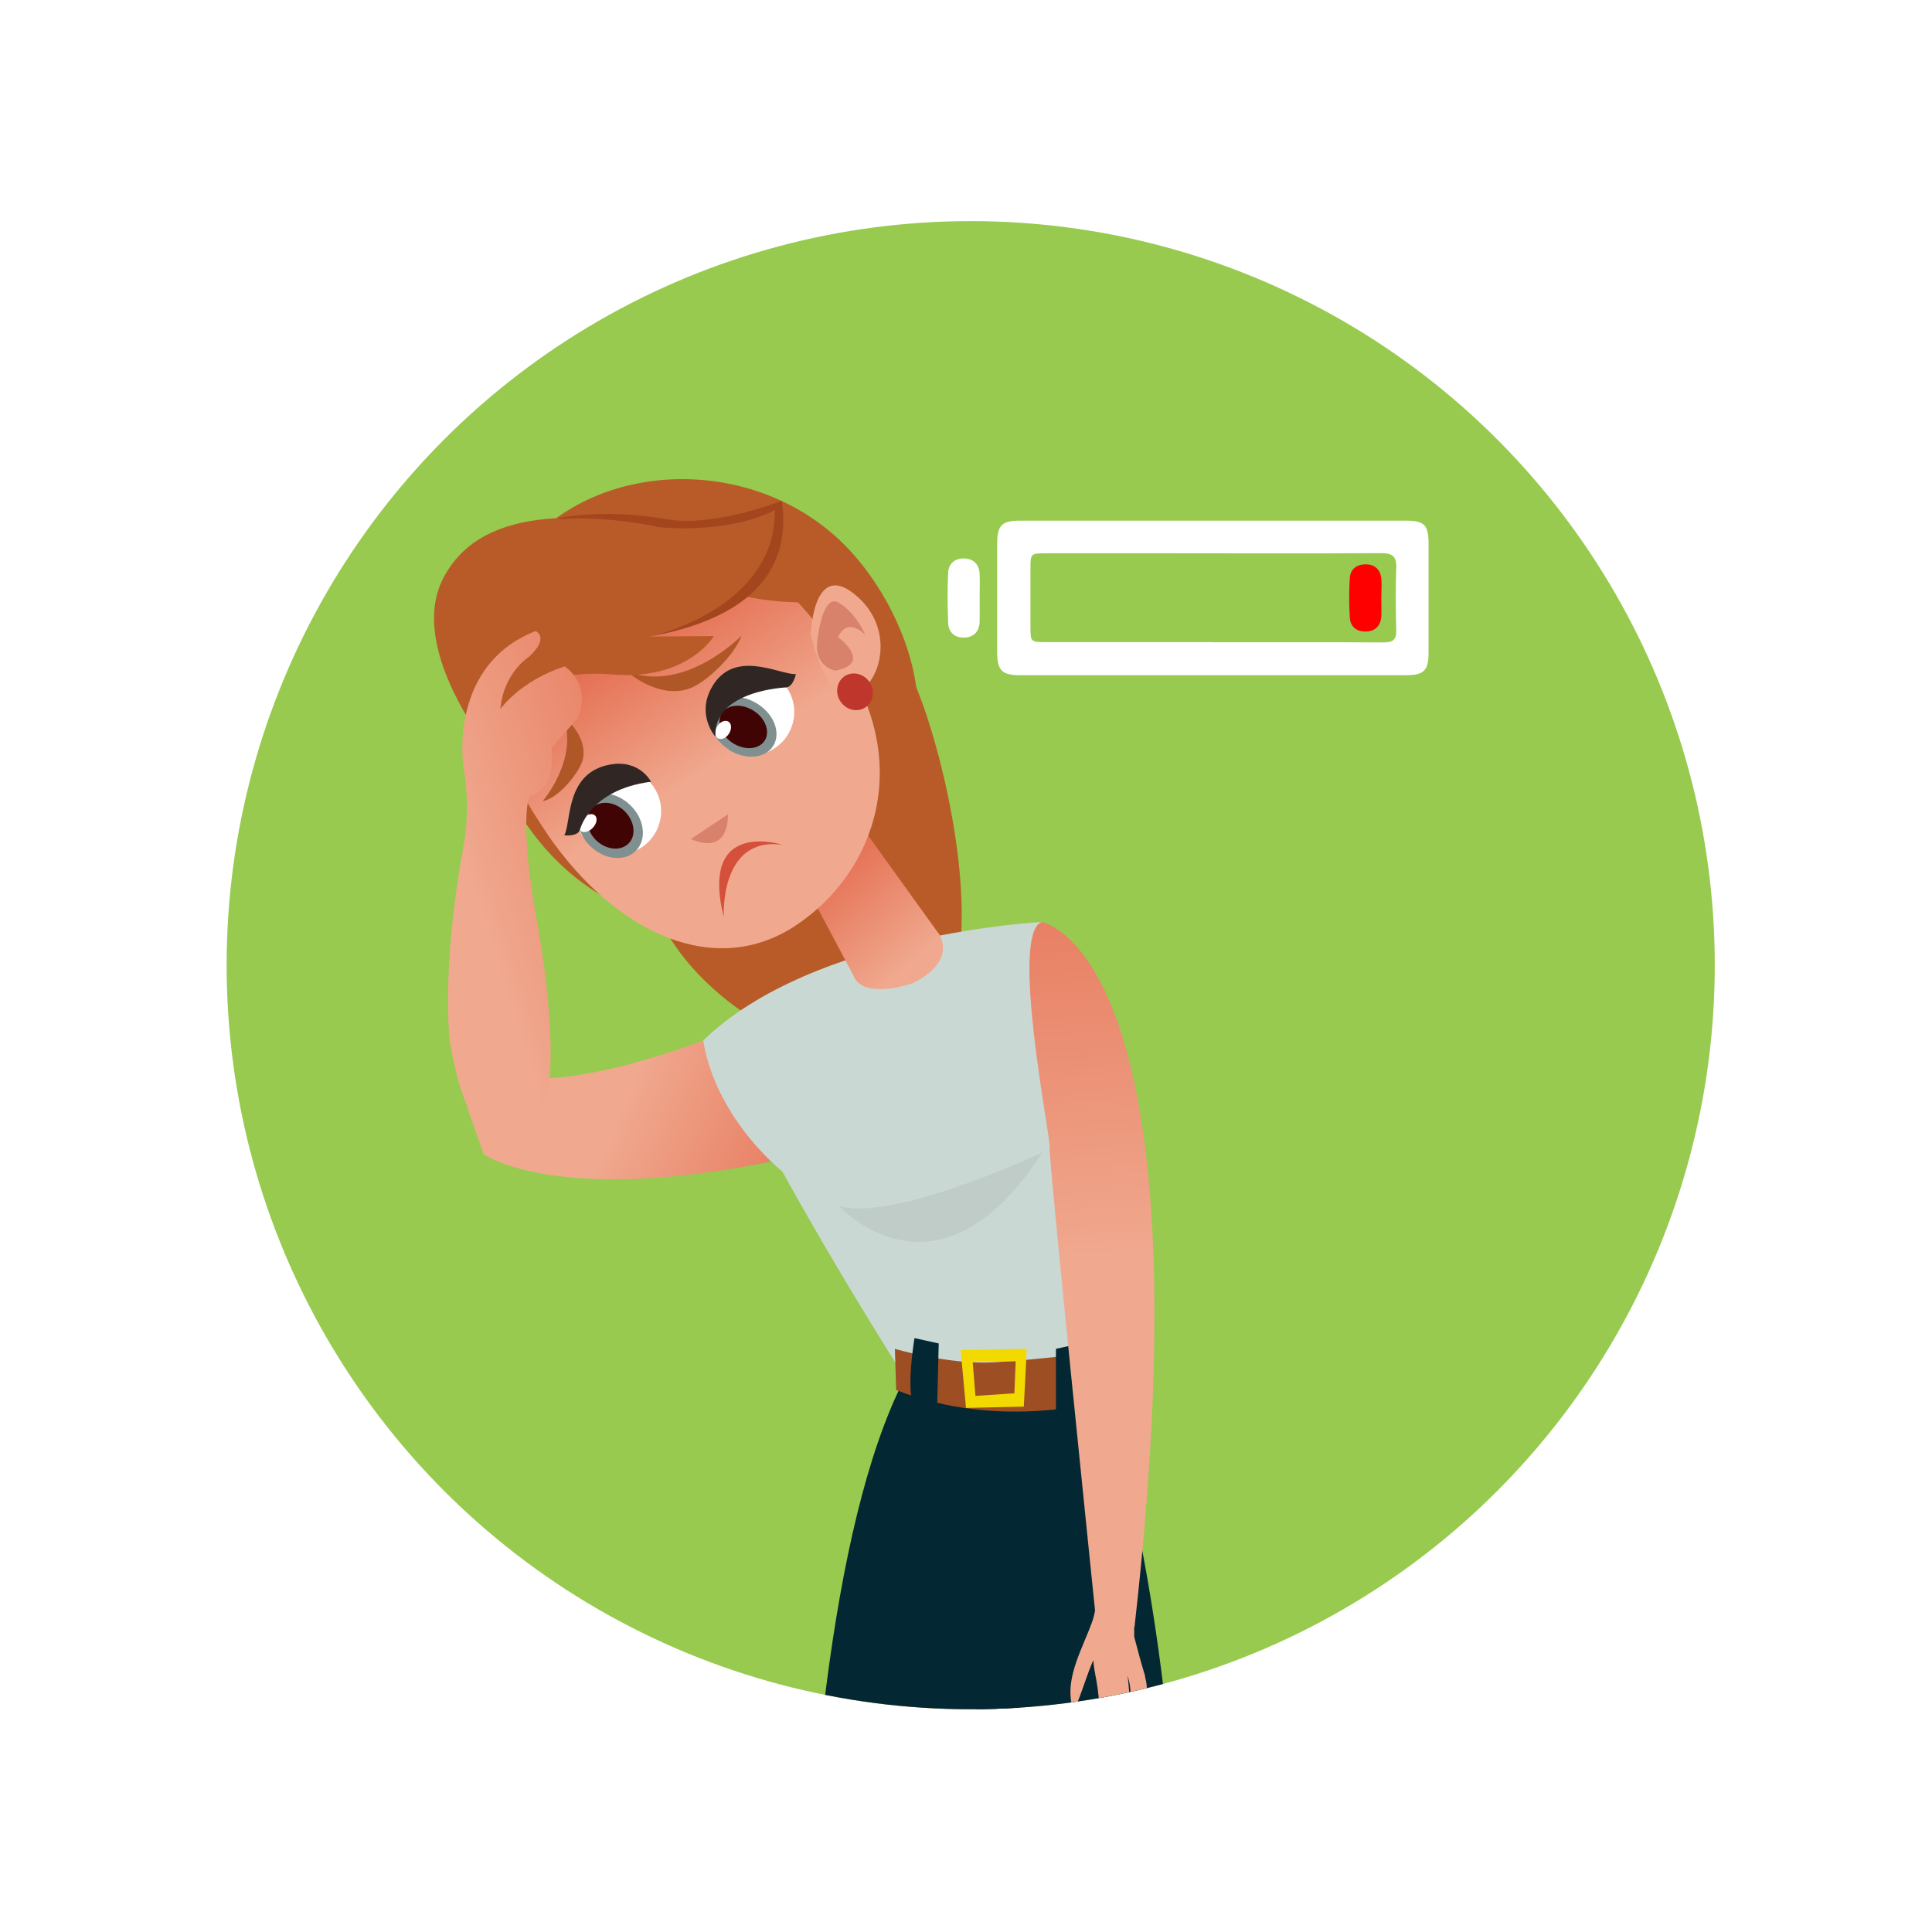<?xml version="1.0" encoding="UTF-8"?><svg id="Layer_2" xmlns="http://www.w3.org/2000/svg" xmlns:xlink="http://www.w3.org/1999/xlink" viewBox="0 0 119 119"><defs><style>.cls-1{fill:url(#linear-gradient-2);}.cls-2{fill:#97ca4e;}.cls-3,.cls-4{fill:#fff;}.cls-5{fill:#302725;}.cls-6{fill:#cad8d3;}.cls-7{fill:#032733;}.cls-8{fill:#f2da00;}.cls-9{fill:#400404;}.cls-10{fill:#a3461d;}.cls-11{fill:#9e4e23;}.cls-12{fill:#808f8f;}.cls-4{filter:url(#drop-shadow-1);}.cls-13{fill:#d8826c;}.cls-14{fill:url(#linear-gradient-5);}.cls-15{clip-path:url(#clippath);}.cls-16{fill:#b85b29;}.cls-17{fill:#f0a98f;}.cls-18{fill:#b05727;}.cls-19{fill:url(#linear-gradient-3);}.cls-20{fill:url(#linear-gradient);}.cls-21{fill:#d5503b;}.cls-22{fill:#bf362c;}.cls-23{fill:url(#linear-gradient-4);}.cls-24{fill:red;}.cls-25{fill:#bfccc7;}</style><filter id="drop-shadow-1" filterUnits="userSpaceOnUse"><feOffset dx="0" dy="0"/><feGaussianBlur result="blur" stdDeviation="2.98"/><feFlood flood-color="#000" flood-opacity=".3"/><feComposite in2="blur" operator="in"/><feComposite in="SourceGraphic"/></filter><clipPath id="clippath"><circle class="cls-2" cx="59.79" cy="59.45" r="45.83"/></clipPath><linearGradient id="linear-gradient" x1="-1847" y1="-509.31" x2="-1831.26" y2="-495.17" gradientTransform="translate(1949.67 -61.3) rotate(-19.29)" gradientUnits="userSpaceOnUse"><stop offset="0" stop-color="#f0a98f"/><stop offset="1" stop-color="#e05638"/></linearGradient><linearGradient id="linear-gradient-2" x1="-8006.79" y1="-511.74" x2="-8002.51" y2="-522.46" gradientTransform="translate(-7332.06 3187.52) rotate(160.71) scale(1 -1)" xlink:href="#linear-gradient"/><linearGradient id="linear-gradient-3" x1="-1834.86" y1="-527" x2="-1837.88" y2="-540.18" xlink:href="#linear-gradient"/><linearGradient id="linear-gradient-4" x1="-8448.56" y1="-841.61" x2="-8473.93" y2="-843.17" gradientTransform="translate(-7970.43 2900.72) rotate(166.11) scale(1 -1)" xlink:href="#linear-gradient"/><linearGradient id="linear-gradient-5" x1="1118.32" y1="134.54" x2="1107.4" y2="93" gradientTransform="translate(-1007.31 -257.87) rotate(10.48)" xlink:href="#linear-gradient"/></defs><g id="Layer_1-2"><g><circle class="cls-4" cx="59.79" cy="59.45" r="50"/><g><circle class="cls-2" cx="59.79" cy="59.45" r="45.83"/><g class="cls-15"><g><path class="cls-20" d="M43.59,63.99s-8.08,3.16-11.86,2.28l-2.94,1.97s.28,.83,1,2.85c0,0,4.42,3.2,17.98,.4,0,0-1.35-5.8-4.18-7.51Z"/><path class="cls-16" d="M56.22,41.83l-3.04,1.03c-8.95,3.43-17.61,6.69-11.57,15.43,3.27,4.73,10.91,8.8,15.42,5.13,4.38-3.57,1.23-17.07-.81-21.59Z"/><g><path class="cls-6" d="M68.11,83.47c-.05-.61-.56-10.45-1.6-17.89-.7-4.98-2.36-8.79-2.36-8.79,0,0-14.02,.7-20.83,7.29,0,0,.39,4.22,4.87,8.09,4.69,8.45,9.09,15.09,9.09,15.09l10.84-3.79Z"/><path class="cls-25" d="M64.2,70.99s-9.21,4.33-12.53,3.28c0,0,6.06,6.75,12.53-3.28Z"/></g><g><path class="cls-17" d="M40.24,167.01s8.91-.12,13.55-.66c.64-.08,.16-2.91-.28-5.14-.26-1.33-.5-2.44-.48-2.63,1.82-3.33,3.84-7.89,4.78-12.86,1.01-5.36,1.44-9.17-.22-15.79,0,0,7.07-18.19,5.38-31.69-.28-2.24-.86-4.38-1.84-6.31l-2.33,.39-3.58,.6s-1.44,3.32-2.6,9.36c-.27,1.38-.51,2.89-.73,4.54-.86,6.6-.13,13.45-.47,22.11-.33,8.3-.7,15.69-1.05,21.54-.17,2.89-.32,5.4-.46,7.46-.98,1.87-3.23,4.87-5.39,6.09-.3,.17-.61,.31-.9,.4-3,.94-3.4,2.59-3.4,2.59Z"/><path class="cls-7" d="M67.53,85.17s8.19,17.15,4.84,71.74c0,0-3.53,.74-4.64,.37,0,0-10.1-47.44-7.65-71.26l7.45-.86Z"/><path class="cls-7" d="M62.91,96.2s.18,44.38-7.43,59.98l-5.76-.19s-3.07-52.98,5.89-70.87l6.87,.76,.42,10.32Z"/><g><path class="cls-11" d="M68.01,86.27s-6.36,1.89-12.81-.65l-.08-2.54s3.31,.99,6.13,.83c2.81-.17,6.62-.66,6.62-.66l.15,3.03Z"/><path class="cls-7" d="M66.54,82.74s1.07,4.14,.08,4.64c-.99,.5-1.58,.28-1.58,.28v-4.58s1.5-.33,1.5-.33Z"/><path class="cls-7" d="M56.33,82.41s-.67,3.88,.17,4.6c1.14,.97,1.21,.19,1.21,.19l.11-4.45-1.49-.33Z"/><path class="cls-8" d="M59.17,83.16l.33,3.56,3.56-.08s.17-3.06,.17-3.56l-4.06,.08Zm.74,.69h2.65s-.08,1.97-.08,1.97l-2.4,.16-.17-2.13Z"/></g></g><path class="cls-1" d="M57.83,57.5c1.07,1.92-1.62,3.06-1.62,3.06-1.21,.42-3.22,.72-3.65-.49l-3.16-5.95c-.42-1.21-.26-2.9,.95-3.32,0,0,.48-1.49,2.75,.15l4.72,6.56Z"/><g><path class="cls-16" d="M51.24,32.84c-6.39-5.44-16.91-4.08-20.38,3.13-3.24,6.72-.05,15.93,6.82,19.54,3.64,1.91,9.35,3.4,12.26-.04l3.93-5.27c2-3.14,3.16-4.02,2.53-8.11-.52-3.36-2.55-7.02-5.16-9.25Z"/><path class="cls-19" d="M33.72,51.39c4.32,6.26,10.39,8.83,15.24,5.65,5.15-3.39,7.2-10.26,2.89-16.53-4.32-6.26-10.7-11.39-17.41-6.76-6.57,4.53-5.03,11.38-.71,17.64Z"/><path class="cls-13" d="M44.83,50.16s.18,2.58-2.28,1.52l2.28-1.52Z"/><path class="cls-3" d="M44.06,45.37c.84,1.21,2.5,1.52,3.71,.68,1.21-.84,1.52-2.5,.68-3.71s-2.5-1.52-3.71-.68c-1.21,.84-1.52,2.5-.68,3.71Z"/><g><path class="cls-12" d="M44.87,46.17c1.03,.66,2.26,.56,2.75-.22,.5-.78,.07-1.94-.95-2.59-1.03-.66-2.26-.56-2.75,.21-.5,.78-.07,1.94,.96,2.59Z"/><path class="cls-9" d="M45.14,45.77c.73,.47,1.6,.4,1.96-.15,.35-.55,.05-1.38-.68-1.84-.73-.47-1.6-.4-1.96,.15-.35,.55-.05,1.38,.68,1.84Z"/><path class="cls-3" d="M44.21,45.47c.2,.13,.51,0,.69-.28,.18-.28,.17-.62-.03-.74-.2-.13-.51,0-.69,.28-.18,.28-.17,.62,.03,.75Z"/></g><path class="cls-21" d="M44.58,56.5s-.29-5.03,3.63-4.46c0,0-5.16-1.69-3.63,4.46Z"/><path class="cls-5" d="M44.06,45.37s-1.15-1.29-.26-2.96c1.36-2.55,4.26-.82,5.22-.89,0,0-.14,.74-.57,.82,0,0-4.5,.16-4.39,3.03Z"/><g><path class="cls-3" d="M40.25,48.45c.84,1.21,.53,2.87-.68,3.71s-2.87,.53-3.71-.68-.53-2.87,.68-3.71c1.21-.84,2.87-.53,3.71,.68Z"/><g><path class="cls-12" d="M36.38,52.14c.88,.84,2.14,.95,2.81,.24,.67-.71,.5-1.96-.38-2.8-.88-.84-2.14-.95-2.81-.24-.67,.71-.5,1.96,.38,2.8Z"/><path class="cls-9" d="M36.73,51.77c.63,.59,1.52,.67,2,.17,.48-.5,.35-1.39-.27-1.99-.63-.6-1.52-.67-2-.17-.48,.5-.35,1.39,.27,1.99Z"/><path class="cls-3" d="M35.76,51.17c.17,.16,.51,.08,.75-.18,.25-.26,.31-.6,.14-.76-.17-.16-.51-.08-.75,.18-.25,.26-.31,.6-.14,.76Z"/></g><path class="cls-5" d="M40.1,48.15s-.69-1.38-2.51-1.06c-2.78,.49-2.39,3.52-2.83,4.36,0,0,.71,.09,.94-.27,0,0,.52-2.52,4.39-3.03Z"/></g><path class="cls-18" d="M45.68,39.15s-3.59,3.66-7.13,2.16c0,0,2.01,1.84,3.99,1.07,.93-.36,2.65-1.93,3.14-3.23Z"/><path class="cls-18" d="M33.43,49.34s2.24-2.61,1.26-5.22c0,0,1.53,1.17,1.21,2.65-.15,.7-1.44,2.39-2.46,2.57Z"/><g><g><path class="cls-17" d="M49.94,39.08s.14-4.88,2.97-2.24c2.26,2.1,1.3,5.45-.39,5.94-1.69,.48-2.58-3.7-2.58-3.7Z"/><path class="cls-13" d="M50.32,39.67s.27-3.2,1.36-2.54c1.09,.67,1.62,1.98,1.62,1.98,0,0-1.07-1.17-1.68,.13,0,0,2.2,1.62-.18,2.07,0,0-1.2-.22-1.12-1.64Z"/></g><path class="cls-22" d="M51.78,43.22c.36,.53,1.05,.68,1.54,.34s.59-1.04,.23-1.56-1.05-.68-1.54-.34-.59,1.04-.23,1.57Z"/></g><path class="cls-16" d="M50.06,37.09s-6.35,.43-10.07-3.32c0,0,1.4-9.42,10.07,3.32Z"/><path class="cls-16" d="M47.74,31.4s-2.32,1.44-7.11,1.08c0,0-3.04-.73-6.12-.51l-.13-.06c-3.57,.18-5.94,1.4-7.13,3.81-1.43,2.9,.13,7.36,4.43,12.47,0,0-2.03-4.68,2.28-6.36,.97-.26,2.2-.42,3.73-.29,4.66,.4,6.28-2.36,6.28-2.36,0,0-2.65,.01-3.97,.03,0,0,7.81-1.63,7.75-7.81Z"/><path class="cls-10" d="M48.17,30.84s-4.19,1.66-7.12,1.14c-2.04-.36-4.45-.47-6.68-.07l.13,.06c3.08-.21,6.12,.51,6.12,.51,4.8,.36,7.11-1.08,7.11-1.08,.06,6.18-7.75,7.81-7.75,7.81,5.63-1,8.85-3.65,8.18-8.37Z"/></g><path class="cls-23" d="M28.53,47.05s-.88-6.1,4.46-8.18c0,0,.89,.37-.39,1.57,0,0-1.58,.97-1.78,3.23,0,0,1.25-1.76,3.96-2.62,0,0,1.71,1.05,.79,3.2l-1.61,1.83s.41,2.55-1.34,2.92c0,0-.71,1.43,.5,8.02,0,0,1.31,6.9,.57,10.49-.42,2.06-4.27,6.59-5.99-3.38,0,0-.55-4.42,.85-12.01,0,0,.49-2.24-.03-5.07Z"/><g><path class="cls-3" d="M74.76,41.59c-3.97,0-7.94,0-11.91,0-1.15,0-1.43-.29-1.43-1.44,0-2.22,0-4.45,0-6.67,0-1.11,.29-1.41,1.37-1.41,7.94,0,15.87,0,23.81,0,1.12,0,1.39,.26,1.39,1.39,0,2.25,0,4.5,0,6.75,0,1.1-.29,1.38-1.4,1.38-3.94,0-7.89,0-11.83,0Zm-.08-2.03c3.52,0,7.03-.01,10.55,.01,.61,0,.79-.2,.77-.78-.03-1.26-.05-2.53,0-3.79,.03-.76-.25-.93-.96-.93-4.27,.03-8.55,.01-12.82,.01-2.58,0-5.16,0-7.74,0-1.01,0-1.01,0-1.01,.98,0,1.16,0,2.33,0,3.49,0,1,0,1,.97,1,3.41,0,6.83,0,10.24,0Z"/><path class="cls-3" d="M60.34,36.85c0,.48,.01,.96,0,1.44-.02,.6-.35,.96-.93,.98-.59,.03-.99-.32-1.01-.9-.04-1.03-.05-2.07,0-3.1,.03-.58,.45-.91,1.04-.87,.55,.04,.87,.38,.9,.94,.02,.5,0,1.01,0,1.51Z"/><path class="cls-24" d="M85.08,36.85c0,.38,.02,.76,0,1.13-.05,.59-.39,.92-.99,.92-.57,0-.92-.33-.95-.87-.05-.8-.05-1.61,0-2.42,.03-.55,.42-.85,.98-.85,.55,0,.9,.31,.96,.87,.04,.4,0,.8,0,1.21,0,0,0,0,0,0Z"/></g><g><path class="cls-17" d="M70.54,103.26c-.25-.82-.47-1.63-.68-2.45,0-.9,0-1.8-.07-2.69-.09-1-.37-2.69-1.7-2.64-.16,0-.37,.09-.41,.27-.14,.68-.17,1.45-.03,2.16-.02,.12-.04,.24-.06,.35-.08,.57-.14,1.14-.34,1.69-.54,1.49-1.58,3.28-1.26,4.92,.04,.19,.29,.19,.36,.02,.36-.87,.61-1.77,.99-2.63,.03,.36,.09,.74,.17,1.13,.28,1.48,.26,2.78,.04,4.26-.02,.15,.16,.19,.25,.12,.22-.15,.4-.36,.53-.59,.08-.05,.15-.1,.22-.15-.06,.12-.13,.24-.19,.36-.12,.23,.12,.46,.34,.3,1.32-.95,2.3-2.82,1.82-4.43Zm-.99,1.61s0,.01,0,.02c.03-.54-.03-1.1-.09-1.61,0-.03,0-.05-.01-.08,.16,.54,.26,1.07,.11,1.67Z"/><path class="cls-14" d="M64.15,56.79s10.46,1.61,5.73,43.42l-2.42-.9s-2.9-28.17-2.81-28.66-2.47-13.11-.49-13.86Z"/></g></g></g></g></g></g></svg>